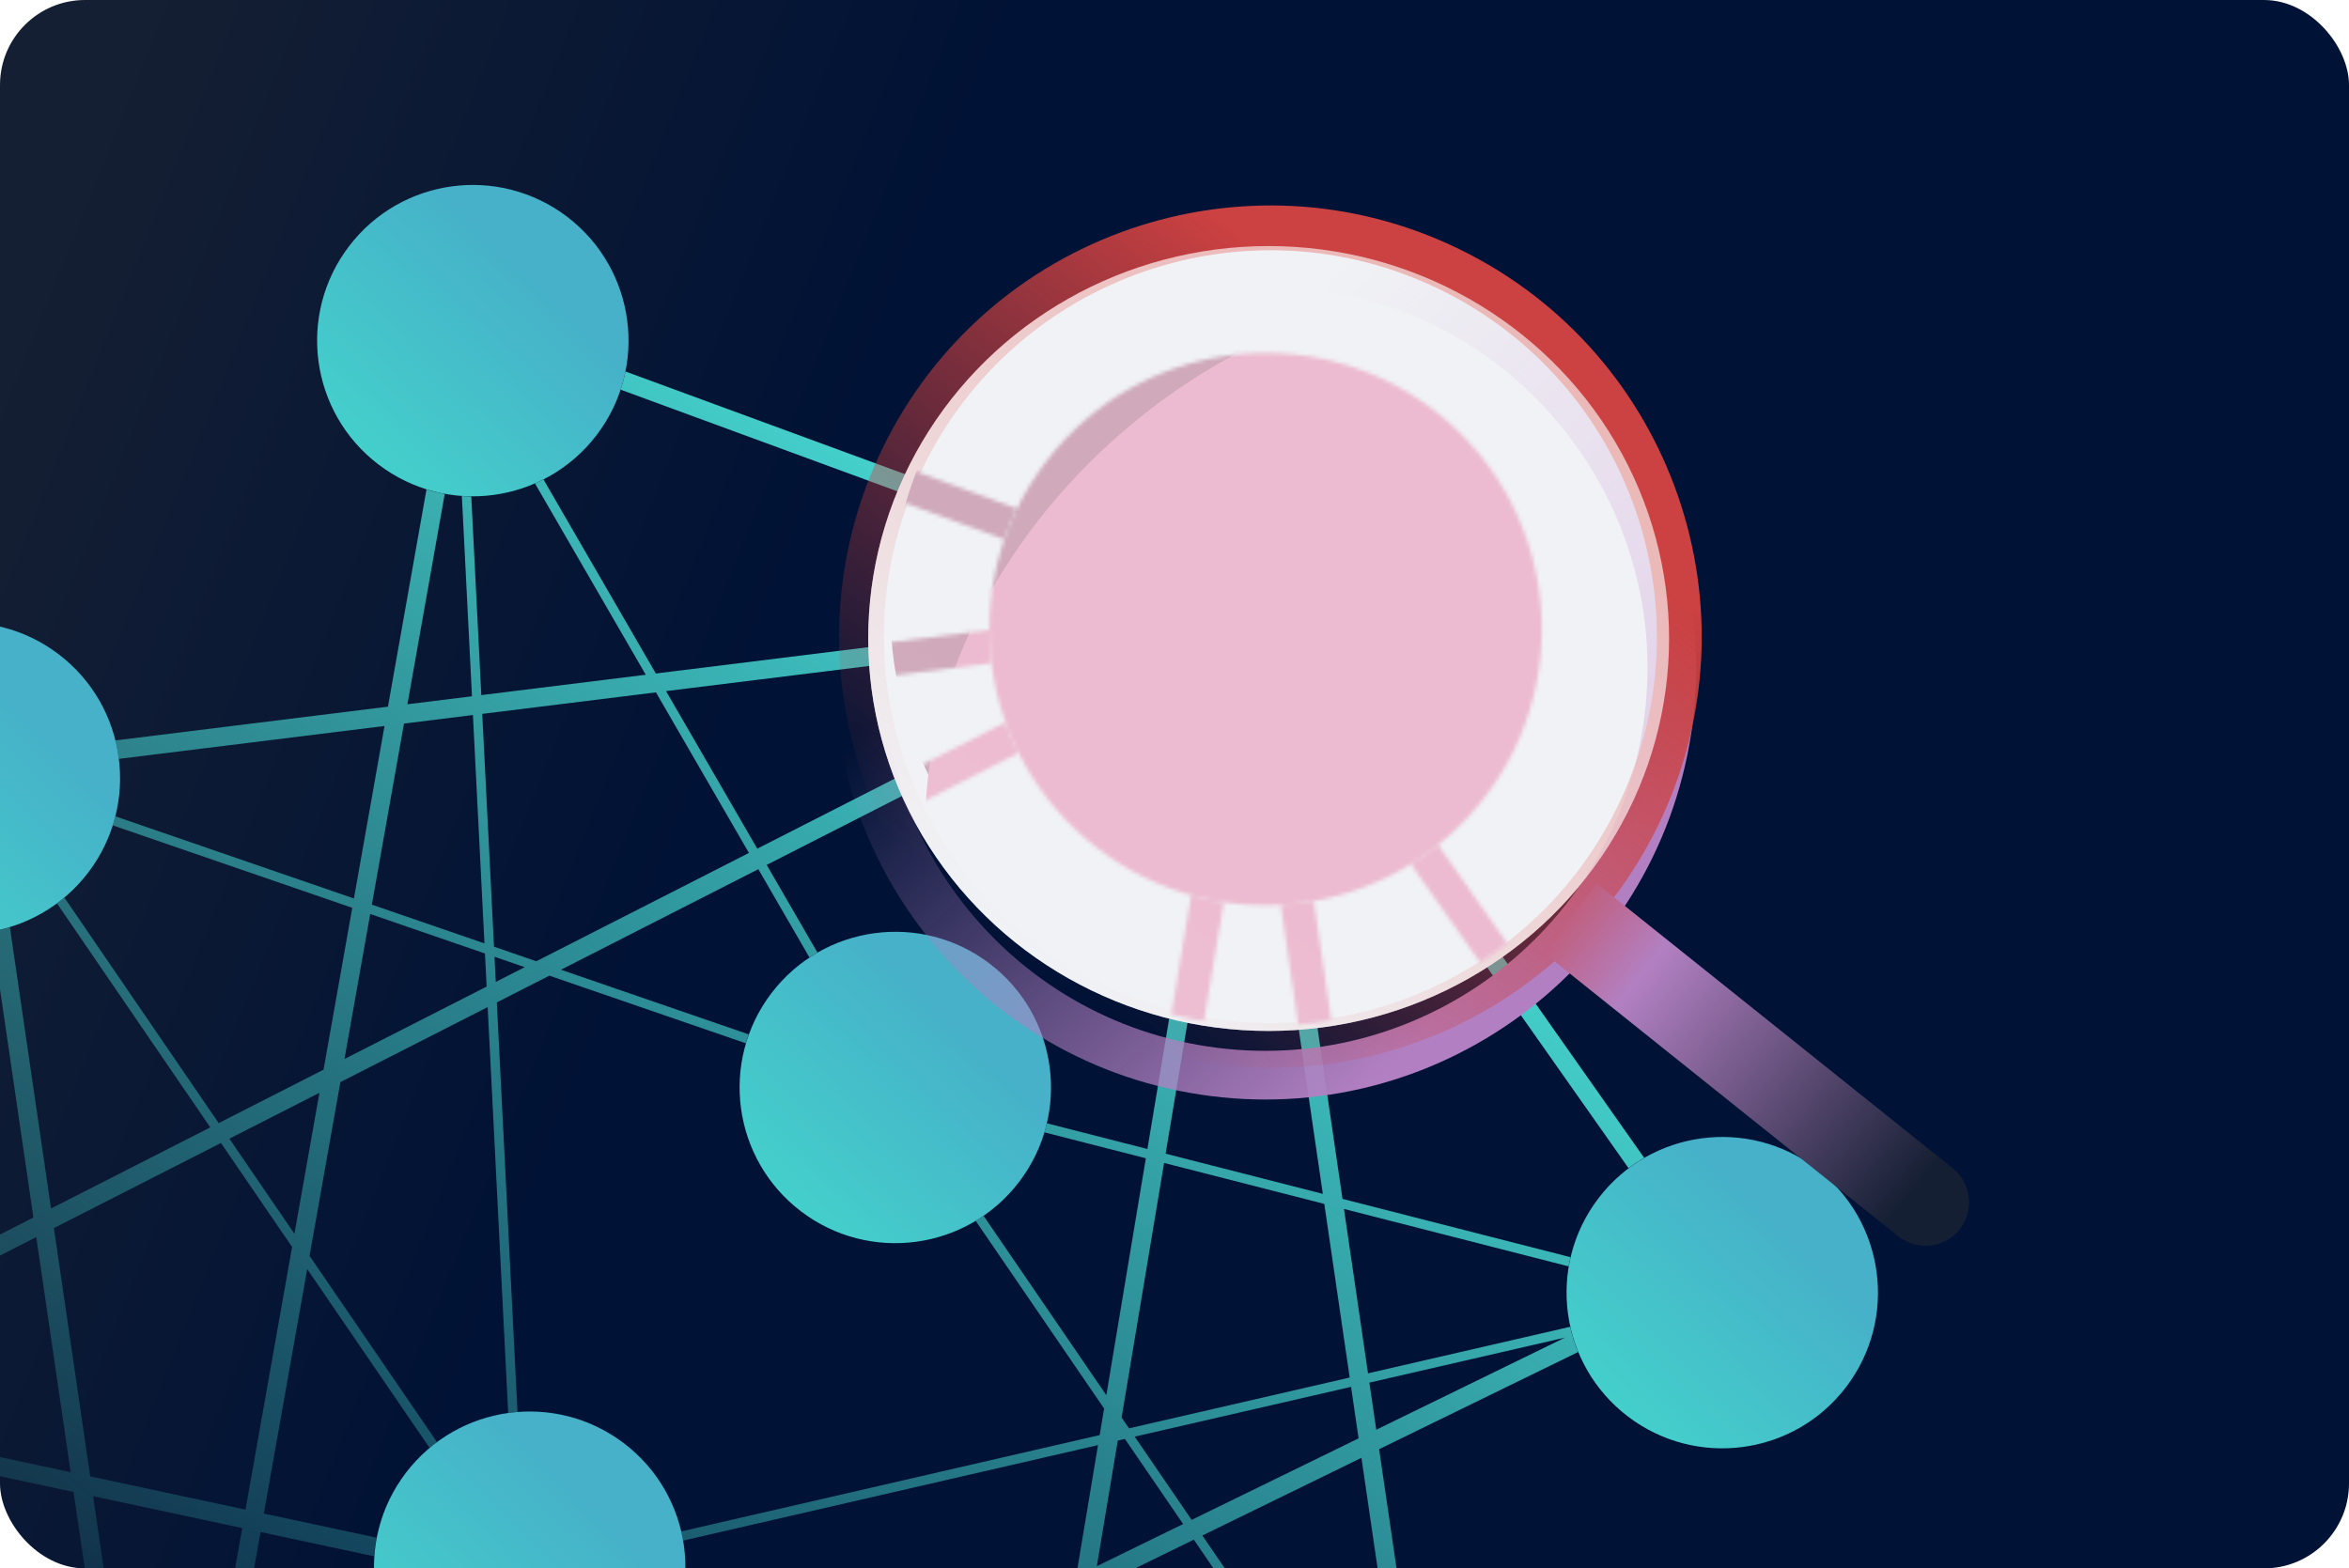 <svg width="608" height="406" viewBox="0 0 608 406" fill="none" xmlns="http://www.w3.org/2000/svg">
<g clip-path="url(#clip0_10995_42901)">
<rect width="608" height="406" rx="22" fill="url(#paint0_linear_10995_42901)"/>
<path fill-rule="evenodd" clip-rule="evenodd" d="M288.204 178.156L198.447 223.895L211.581 246.578C210.881 246.981 210.192 247.405 209.515 247.852L196.282 224.998L145.192 251.032L193.801 267.768C193.524 268.53 193.271 269.299 193.043 270.072L142.188 252.563L128.595 259.49L133.95 365.509C133.142 365.572 132.336 365.66 131.534 365.771L126.227 260.696L88.1 280.126L80.122 325.1L113.091 373.288C112.442 373.768 111.806 374.27 111.182 374.794L79.516 328.512L68.288 391.807L97.485 398.058C97.177 399.658 96.968 401.27 96.857 402.885L67.44 396.587L51.33 487.395C49.726 487.123 48.112 486.948 46.496 486.871L62.693 395.57L24.1 387.307L38.717 487.249C37.113 487.483 35.524 487.812 33.958 488.237L19.038 386.223L-45.244 372.46C-44.614 370.944 -44.083 369.401 -43.648 367.84L18.289 381.101L9.388 320.236L-43.404 347.138C-43.804 345.551 -44.301 343.985 -44.893 342.452L8.647 315.169L-2.18 241.141C-0.582 240.857 1.001 240.477 2.557 240.002L13.21 312.843L54.426 291.84L14.754 233.856C15.402 233.375 16.039 232.873 16.662 232.349L56.605 290.729L83.745 276.9L91.178 235.001L29.188 213.659C29.434 212.885 29.655 212.106 29.853 211.322L91.607 232.583L99.528 187.932L30.759 196.45C30.558 194.842 30.261 193.246 29.868 191.672L100.415 182.933L110.39 126.703C111.947 127.186 113.524 127.572 115.112 127.861L105.453 182.309L122.164 180.239L119.547 128.415C120.358 128.471 121.17 128.502 121.981 128.509L124.578 179.94L167.141 174.668L138.473 125.155C139.216 124.832 139.95 124.486 140.675 124.117L169.756 174.344L283.935 160.2C283.94 161.823 284.044 163.443 284.244 165.051L172.398 178.905L196.012 219.69L286.294 173.683C286.838 175.206 287.475 176.7 288.204 178.156ZM286.117 146.972L160.639 100.873C161.153 99.322 161.569 97.749 161.887 96.163L287.972 142.485C287.257 143.954 286.639 145.452 286.117 146.972ZM-58.377 389.332C-57.731 388.849 -57.097 388.345 -56.476 387.82L20.955 494.428C20.301 494.9 19.66 495.393 19.031 495.907L-58.377 389.332ZM81.689 542.819C82.005 542.071 82.297 541.317 82.566 540.557L205.961 586.307C205.563 587.023 205.189 587.747 204.838 588.479L81.689 542.819ZM228.49 567.604L196.611 509.555L84.679 523.42C84.529 521.808 84.283 520.206 83.941 518.622L194.097 504.977L172.315 465.315L80.992 509.91C80.304 508.452 79.525 507.029 78.657 505.651L169.977 461.057L158.383 439.945C159.757 439.091 161.087 438.148 162.365 437.118L174.341 458.926L218.561 437.332L173.974 421.981C174.303 421.237 174.607 420.487 174.888 419.73L221.643 435.827L278.54 408.043L284.204 374.084L176.802 398.81C176.664 398.014 176.502 397.221 176.316 396.433L284.636 371.495L285.782 364.623L252.547 316.049C253.238 315.632 253.918 315.193 254.586 314.733L286.358 361.169L296.587 299.839L270.332 293.125C270.566 292.348 270.775 291.566 270.959 290.781L296.987 297.437L313.417 198.928C314.985 199.365 316.571 199.704 318.166 199.946L301.705 298.644L342.392 309.049L326.493 200.339C328.11 200.248 329.72 200.06 331.314 199.777L347.486 310.352L406.489 325.441C406.304 326.232 406.144 327.026 406.008 327.822L347.866 312.953L354.09 355.506L406.413 343.46C406.911 345.685 407.598 347.872 408.47 349.994L356.962 375.146L368.112 451.387C366.499 451.522 364.896 451.753 363.31 452.08L352.386 377.381L311.208 397.489L351.572 456.484C350.869 456.882 350.176 457.303 349.495 457.745L309.005 398.565L282.915 411.306L275.72 454.445L334.795 474.784C334.455 475.524 334.14 476.271 333.848 477.024L275.315 456.872L268.836 495.719L331.3 487.982C331.156 489.616 331.112 491.254 331.167 492.887L268.003 500.711L256.678 568.613C255.152 567.979 253.599 567.444 252.027 567.008L262.981 501.333L201.793 508.913L233.323 566.326C231.69 566.652 230.075 567.078 228.49 567.604ZM425.569 299.723C424.175 300.528 422.823 301.421 421.521 302.401L345.479 194.373C346.846 193.527 348.17 192.594 349.442 191.575L425.569 299.723ZM104.566 187.308L96.251 234.182L125.395 244.216L122.41 185.097L104.566 187.308ZM301.304 301.045L342.773 311.65L349.346 356.598L292.227 369.748L290.313 366.949L301.304 301.045ZM356.225 370.107L405.056 346.262L354.442 357.914L356.225 370.107ZM351.649 372.342L349.698 359.006L293.699 371.898L308.439 393.442L351.649 372.342ZM263.813 496.342L270.663 455.27L225.046 439.565L176.68 463.183L199.279 504.335L263.813 496.342ZM63.541 390.79L75.604 322.793L57.189 295.878L13.951 317.911L23.351 382.185L63.541 390.79ZM76.209 319.381L59.368 294.767L82.683 282.886L76.209 319.381ZM125.527 246.827L125.959 255.388L89.162 274.139L95.822 236.6L125.527 246.827ZM135.811 250.368L128.327 254.181L127.999 247.678L135.811 250.368ZM193.848 220.793L138.815 248.837L127.867 245.067L124.823 184.798L169.782 179.229L193.848 220.793ZM283.895 405.428L289.319 372.907L291.159 372.483L306.236 394.518L283.895 405.428ZM271.068 452.844L228.127 438.06L277.56 413.921L271.068 452.844Z" fill="url(#paint1_linear_10995_42901)"/>
<circle cx="40.316" cy="40.316" r="40.316" transform="matrix(-0.795 -0.606 -0.606 0.795 380.763 152.453)" fill="url(#paint2_linear_10995_42901)"/>
<circle cx="40.316" cy="40.316" r="40.316" transform="matrix(-0.795 -0.606 -0.606 0.795 288.22 273.891)" fill="url(#paint3_linear_10995_42901)"/>
<circle cx="40.316" cy="40.316" r="40.316" transform="matrix(-0.795 -0.606 -0.606 0.795 178.866 80.561)" fill="url(#paint4_linear_10995_42901)"/>
<circle cx="40.316" cy="40.316" r="40.316" transform="matrix(-0.795 -0.606 -0.606 0.795 502.263 327.004)" fill="url(#paint5_linear_10995_42901)"/>
<circle cx="40.316" cy="40.316" r="40.316" transform="matrix(-0.795 -0.606 -0.606 0.795 193.589 398.074)" fill="url(#paint6_linear_10995_42901)"/>
<circle cx="40.316" cy="40.316" r="40.316" transform="matrix(-0.795 -0.606 -0.606 0.795 47.263 193.818)" fill="url(#paint7_linear_10995_42901)"/>
<ellipse cx="328.37" cy="165.284" rx="101.592" ry="103.645" transform="rotate(-90 328.37 165.284)" fill="#D6DBE4"/>
<path d="M311.632 276.58C254.425 267.868 215.113 214.43 223.825 157.223L217.066 156.194C207.785 217.134 249.662 274.059 310.602 283.34L311.632 276.58ZM223.825 157.223C232.537 100.017 285.975 60.704 343.182 69.417L344.211 62.657C283.272 53.376 226.346 95.254 217.066 156.194L223.825 157.223ZM343.182 69.417C400.389 78.129 439.701 131.567 430.989 188.773L437.748 189.803C447.029 128.863 405.151 71.938 344.211 62.657L343.182 69.417ZM430.989 188.773C422.276 245.98 368.838 285.292 311.632 276.58L310.602 283.34C371.542 292.621 428.467 250.743 437.748 189.803L430.989 188.773ZM343.344 68.353C285.55 59.551 231.563 99.267 222.761 157.061L229.521 158.091C237.754 104.03 288.253 66.879 342.315 75.112L343.344 68.353ZM222.761 157.061C213.959 214.855 253.675 268.842 311.47 277.644L312.499 270.885C258.438 262.651 221.287 212.152 229.521 158.091L222.761 157.061ZM311.47 277.644C369.264 286.446 423.251 246.73 432.053 188.936L425.293 187.906C417.06 241.967 366.56 279.118 312.499 270.885L311.47 277.644ZM432.053 188.936C440.854 131.141 401.138 77.154 343.344 68.353L342.315 75.112C396.376 83.345 433.526 133.845 425.293 187.906L432.053 188.936Z" fill="url(#paint8_linear_10995_42901)"/>
<path d="M282.995 259.047C230.958 233.736 209.292 171.033 234.603 118.996L228.454 116.005C201.492 171.438 224.572 238.233 280.004 265.195L282.995 259.047ZM234.603 118.996C259.914 66.959 322.617 45.293 374.654 70.604L377.645 64.455C322.212 37.492 255.417 60.572 228.454 116.005L234.603 118.996ZM374.654 70.604C426.691 95.914 448.357 158.617 423.046 210.655L429.195 213.645C456.157 158.212 433.078 91.418 377.645 64.455L374.654 70.604ZM423.046 210.655C397.735 262.692 335.032 284.358 282.995 259.047L280.004 265.195C335.437 292.158 402.232 269.078 429.195 213.645L423.046 210.655ZM375.566 68.729C322.493 42.914 258.543 65.011 232.729 118.084L238.877 121.075C263.04 71.398 322.899 50.715 372.575 74.878L375.566 68.729ZM232.729 118.084C206.914 171.156 229.011 235.107 282.083 260.921L285.074 254.773C235.398 230.61 214.714 170.751 238.877 121.075L232.729 118.084ZM282.083 260.921C335.156 286.736 399.106 264.639 424.921 211.566L418.772 208.576C394.609 258.252 334.751 278.935 285.074 254.773L282.083 260.921ZM424.921 211.566C450.735 158.494 428.638 94.543 375.566 68.729L372.575 74.878C422.252 99.04 442.935 158.899 418.772 208.576L424.921 211.566Z" fill="url(#paint9_linear_10995_42901)"/>
<path d="M399.177 246.309L413.28 228.68L505.432 302.4C510.3 306.294 511.089 313.398 507.195 318.266V318.266C503.3 323.134 496.197 323.923 491.329 320.029L399.177 246.309Z" fill="url(#paint10_linear_10995_42901)"/>
<mask id="mask0_10995_42901" style="mask-type:alpha" maskUnits="userSpaceOnUse" x="-466" y="-37" width="1081" height="1063">
<path fill-rule="evenodd" clip-rule="evenodd" d="M263.586 194.939L104.378 276.069L127.673 316.303C126.433 317.017 125.211 317.77 124.009 318.563L100.538 278.026L9.917 324.205L96.136 353.889C95.644 355.242 95.196 356.605 94.79 357.977L4.587 326.921L-19.524 339.208L-10.027 527.262C-11.46 527.374 -12.889 527.529 -14.312 527.727L-23.724 341.348L-91.35 375.809L-105.503 455.59L-47.025 541.06C-48.175 541.913 -49.305 542.803 -50.411 543.732L-106.576 461.641L-126.492 573.907L-74.705 584.996C-75.251 587.834 -75.622 590.693 -75.82 593.558L-127.996 582.386L-156.572 743.463C-159.417 742.979 -162.281 742.669 -165.147 742.532L-136.417 580.583L-204.872 565.926L-178.946 743.201C-181.789 743.615 -184.609 744.2 -187.387 744.953L-213.851 564.004L-327.876 539.59C-326.759 536.9 -325.816 534.164 -325.045 531.395L-215.179 554.919L-230.969 446.957L-324.613 494.677C-325.322 491.861 -326.203 489.084 -327.254 486.364L-232.283 437.968L-251.487 306.659C-248.652 306.155 -245.846 305.48 -243.085 304.638L-224.189 433.843L-151.084 396.59L-221.455 293.738C-220.304 292.885 -219.175 291.994 -218.07 291.065L-147.218 394.62L-99.075 370.087L-85.891 295.771L-195.852 257.913C-195.415 256.54 -195.022 255.157 -194.672 253.768L-85.13 291.482L-71.079 212.277L-193.065 227.388C-193.422 224.535 -193.949 221.704 -194.645 218.912L-69.506 203.411L-51.812 103.672C-49.051 104.529 -46.253 105.213 -43.436 105.725L-60.569 202.304L-30.931 198.632L-35.574 106.707C-34.135 106.806 -32.696 106.862 -31.257 106.874L-26.65 198.102L48.847 188.75L-2.003 100.926C-0.686 100.353 0.617 99.739 1.903 99.085L53.487 188.176L256.013 163.089C256.023 165.967 256.206 168.84 256.561 171.692L58.172 196.267L100.059 268.611L260.199 187.006C261.164 189.708 262.294 192.357 263.586 194.939ZM259.884 139.623L37.316 57.853C38.228 55.101 38.965 52.311 39.53 49.498L263.175 131.663C261.908 134.268 260.812 136.926 259.884 139.623ZM-351.171 569.519C-350.026 568.663 -348.901 567.77 -347.801 566.838L-210.456 755.935C-211.615 756.771 -212.754 757.646 -213.869 758.558L-351.171 569.519ZM-102.729 841.771C-102.168 840.445 -101.65 839.106 -101.174 837.758L117.705 918.911C116.999 920.18 116.335 921.464 115.714 922.762L-102.729 841.771ZM157.672 885.734L101.124 782.767L-97.426 807.362C-97.692 804.502 -98.129 801.66 -98.735 798.852L96.665 774.648L58.029 704.295L-103.965 783.401C-105.186 780.814 -106.566 778.29 -108.105 775.846L53.882 696.743L33.316 659.295C35.754 657.778 38.113 656.106 40.38 654.279L61.624 692.962L140.057 654.661L60.969 627.432C61.552 626.113 62.093 624.781 62.591 623.44L145.523 651.992L246.45 602.707L256.496 542.472L65.985 586.331C65.74 584.918 65.453 583.511 65.124 582.114L257.262 537.88L259.294 525.695L200.339 439.529C201.565 438.79 202.771 438.012 203.956 437.195L260.316 519.569L278.46 410.779L231.886 398.867C232.299 397.49 232.67 396.103 232.998 394.71L279.171 406.519L308.314 231.785C311.095 232.559 313.908 233.16 316.737 233.59L287.539 408.659L359.71 427.116L331.508 234.285C334.377 234.124 337.233 233.791 340.06 233.289L368.745 429.427L473.402 456.191C473.074 457.593 472.79 459.002 472.549 460.415L369.42 434.04L380.458 509.518L473.268 488.151C474.152 492.099 475.369 495.978 476.916 499.741L385.553 544.356L405.331 679.591C402.471 679.83 399.626 680.241 396.814 680.82L377.436 548.32L304.392 583.989L375.988 688.633C374.741 689.339 373.513 690.084 372.305 690.869L300.484 585.897L254.209 608.495L241.446 685.017L346.229 721.092C345.627 722.405 345.067 723.73 344.55 725.065L240.729 689.321L229.236 758.226L340.031 744.502C339.775 747.4 339.697 750.306 339.793 753.203L227.759 767.081L207.671 887.528C204.964 886.402 202.208 885.454 199.421 884.679L218.851 768.184L110.317 781.628L166.245 883.467C163.348 884.045 160.484 884.801 157.672 885.734ZM507.247 410.571C504.775 411.999 502.376 413.583 500.066 415.321L365.184 223.701C367.609 222.2 369.957 220.545 372.214 218.737L507.247 410.571ZM-62.142 211.17L-76.893 294.318L-25.2 312.115L-30.496 207.25L-62.142 211.17ZM286.828 412.918L360.384 431.73L372.044 511.455L270.724 534.781L267.331 529.821L286.828 412.918ZM384.246 535.417L470.861 493.121L381.083 513.789L384.246 535.417ZM376.128 539.381L372.669 515.726L273.334 538.595L299.48 576.81L376.128 539.381ZM220.327 759.33L232.478 686.48L151.56 658.621L65.771 700.514L105.858 773.509L220.327 759.33ZM-134.913 572.105L-113.517 451.497L-146.184 403.752L-222.874 442.832L-206.201 556.841L-134.913 572.105ZM-112.443 445.446L-142.318 401.782L-100.958 380.706L-112.443 445.446ZM-24.966 316.746L-24.2 331.932L-89.466 365.19L-77.654 298.607L-24.966 316.746ZM-6.724 323.027L-19.999 329.791L-20.582 318.256L-6.724 323.027ZM96.22 270.568L-1.395 320.311L-20.816 313.624L-26.215 206.72L53.532 196.842L96.22 270.568ZM255.948 598.068L265.569 540.383L268.829 539.632L295.572 578.719L255.948 598.068ZM233.195 682.177L157.025 655.952L244.711 613.133L233.195 682.177Z" fill="url(#paint11_linear_10995_42901)"/>
<circle cx="71.513" cy="71.513" r="71.513" transform="matrix(-0.795 -0.606 -0.606 0.795 427.768 149.347)" fill="url(#paint12_linear_10995_42901)"/>
<circle cx="71.513" cy="71.513" r="71.513" transform="matrix(-0.795 -0.606 -0.606 0.795 263.617 364.75)" fill="url(#paint13_linear_10995_42901)"/>
<circle cx="71.513" cy="71.513" r="71.513" transform="matrix(-0.795 -0.606 -0.606 0.795 69.65 21.825)" fill="url(#paint14_linear_10995_42901)"/>
<circle cx="71.513" cy="71.513" r="71.513" transform="matrix(-0.795 -0.606 -0.606 0.795 643.287 458.962)" fill="url(#paint15_linear_10995_42901)"/>
</mask>
<g mask="url(#mask0_10995_42901)">
<mask id="mask1_10995_42901" style="mask-type:alpha" maskUnits="userSpaceOnUse" x="225" y="61" width="205" height="205">
<ellipse cx="102.132" cy="101.786" rx="102.132" ry="101.786" transform="matrix(-0.721 0.693 0.693 0.721 331.078 19.421)" fill="#D9D9D9"/>
</mask>
<g mask="url(#mask1_10995_42901)">
<ellipse cx="97.818" cy="97.486" rx="97.818" ry="97.486" transform="matrix(-0.721 0.693 0.693 0.721 331.078 19.421)" fill="#7F1745"/>
<ellipse cx="126.383" cy="97.486" rx="126.383" ry="97.486" transform="matrix(-0.761 0.649 0.649 0.761 387.551 29.084)" fill="#CD4681"/>
<circle cx="5.979" cy="5.979" r="5.979" transform="matrix(-0.721 0.693 0.693 0.721 342.168 63.648)" fill="#CD4681"/>
<path d="M256.608 110.018C261.584 115.593 270.565 100.229 293.156 89.861C315.747 79.494 332.729 78.581 331.553 70.676C330.175 67.675 311.983 67.047 289.392 77.415C266.802 87.783 251.631 104.442 256.608 110.018Z" fill="white"/>
</g>
</g>
<g filter="url(#filter0_f_10995_42901)">
<ellipse cx="328.37" cy="165.285" rx="101.592" ry="103.645" transform="rotate(-90 328.37 165.285)" fill="white" fill-opacity="0.63"/>
</g>
</g>
<defs>
<filter id="filter0_f_10995_42901" x="80.86" y="-80.173" width="495.019" height="490.915" filterUnits="userSpaceOnUse" color-interpolation-filters="sRGB">
<feFlood flood-opacity="0" result="BackgroundImageFix"/>
<feBlend mode="normal" in="SourceGraphic" in2="BackgroundImageFix" result="shape"/>
<feGaussianBlur stdDeviation="71.933" result="effect1_foregroundBlur_10995_42901"/>
</filter>
<linearGradient id="paint0_linear_10995_42901" x1="226.29" y1="97.214" x2="27.901" y2="17.547" gradientUnits="userSpaceOnUse">
<stop stop-color="#001235"/>
<stop offset="1" stop-color="#151F33"/>
</linearGradient>
<linearGradient id="paint1_linear_10995_42901" x1="301.397" y1="179.664" x2="50.505" y2="508.897" gradientUnits="userSpaceOnUse">
<stop stop-color="#44CFCB"/>
<stop offset="1" stop-color="#44CFCB" stop-opacity="0"/>
</linearGradient>
<linearGradient id="paint2_linear_10995_42901" x1="32.752" y1="18.395" x2="40.316" y2="80.633" gradientUnits="userSpaceOnUse">
<stop stop-color="#46B1C9"/>
<stop offset="1" stop-color="#44CFCB"/>
</linearGradient>
<linearGradient id="paint3_linear_10995_42901" x1="32.752" y1="18.395" x2="40.316" y2="80.633" gradientUnits="userSpaceOnUse">
<stop stop-color="#46B1C9"/>
<stop offset="1" stop-color="#44CFCB"/>
</linearGradient>
<linearGradient id="paint4_linear_10995_42901" x1="32.752" y1="18.395" x2="40.316" y2="80.633" gradientUnits="userSpaceOnUse">
<stop stop-color="#46B1C9"/>
<stop offset="1" stop-color="#44CFCB"/>
</linearGradient>
<linearGradient id="paint5_linear_10995_42901" x1="32.752" y1="18.395" x2="40.316" y2="80.633" gradientUnits="userSpaceOnUse">
<stop stop-color="#46B1C9"/>
<stop offset="1" stop-color="#44CFCB"/>
</linearGradient>
<linearGradient id="paint6_linear_10995_42901" x1="32.752" y1="18.395" x2="40.316" y2="80.633" gradientUnits="userSpaceOnUse">
<stop stop-color="#46B1C9"/>
<stop offset="1" stop-color="#44CFCB"/>
</linearGradient>
<linearGradient id="paint7_linear_10995_42901" x1="32.752" y1="18.395" x2="40.316" y2="80.633" gradientUnits="userSpaceOnUse">
<stop stop-color="#46B1C9"/>
<stop offset="1" stop-color="#44CFCB"/>
</linearGradient>
<linearGradient id="paint8_linear_10995_42901" x1="420.479" y1="216.337" x2="311.288" y2="104.261" gradientUnits="userSpaceOnUse">
<stop stop-color="#B280C2"/>
<stop offset="1" stop-color="#B280C2" stop-opacity="0"/>
</linearGradient>
<linearGradient id="paint9_linear_10995_42901" x1="407.105" y1="131.461" x2="294.962" y2="268.594" gradientUnits="userSpaceOnUse">
<stop stop-color="#CC4141"/>
<stop offset="1" stop-color="#CC4141" stop-opacity="0"/>
</linearGradient>
<linearGradient id="paint10_linear_10995_42901" x1="406.228" y1="237.494" x2="507.195" y2="318.266" gradientUnits="userSpaceOnUse">
<stop stop-color="#C06080"/>
<stop offset="0.185" stop-color="#B280C2"/>
<stop offset="0.88" stop-color="#151F33"/>
</linearGradient>
<linearGradient id="paint11_linear_10995_42901" x1="286.99" y1="197.612" x2="-158.038" y2="781.602" gradientUnits="userSpaceOnUse">
<stop stop-color="#44CFCB"/>
<stop offset="1" stop-color="#44CFCB" stop-opacity="0"/>
</linearGradient>
<linearGradient id="paint12_linear_10995_42901" x1="58.094" y1="32.628" x2="71.512" y2="143.025" gradientUnits="userSpaceOnUse">
<stop stop-color="#46B1C9"/>
<stop offset="1" stop-color="#44CFCB"/>
</linearGradient>
<linearGradient id="paint13_linear_10995_42901" x1="58.094" y1="32.628" x2="71.512" y2="143.025" gradientUnits="userSpaceOnUse">
<stop stop-color="#46B1C9"/>
<stop offset="1" stop-color="#44CFCB"/>
</linearGradient>
<linearGradient id="paint14_linear_10995_42901" x1="58.094" y1="32.628" x2="71.512" y2="143.025" gradientUnits="userSpaceOnUse">
<stop stop-color="#46B1C9"/>
<stop offset="1" stop-color="#44CFCB"/>
</linearGradient>
<linearGradient id="paint15_linear_10995_42901" x1="58.094" y1="32.628" x2="71.512" y2="143.025" gradientUnits="userSpaceOnUse">
<stop stop-color="#46B1C9"/>
<stop offset="1" stop-color="#44CFCB"/>
</linearGradient>
<clipPath id="clip0_10995_42901">
<rect width="608" height="406" rx="22" fill="white"/>
</clipPath>
</defs>
</svg>
